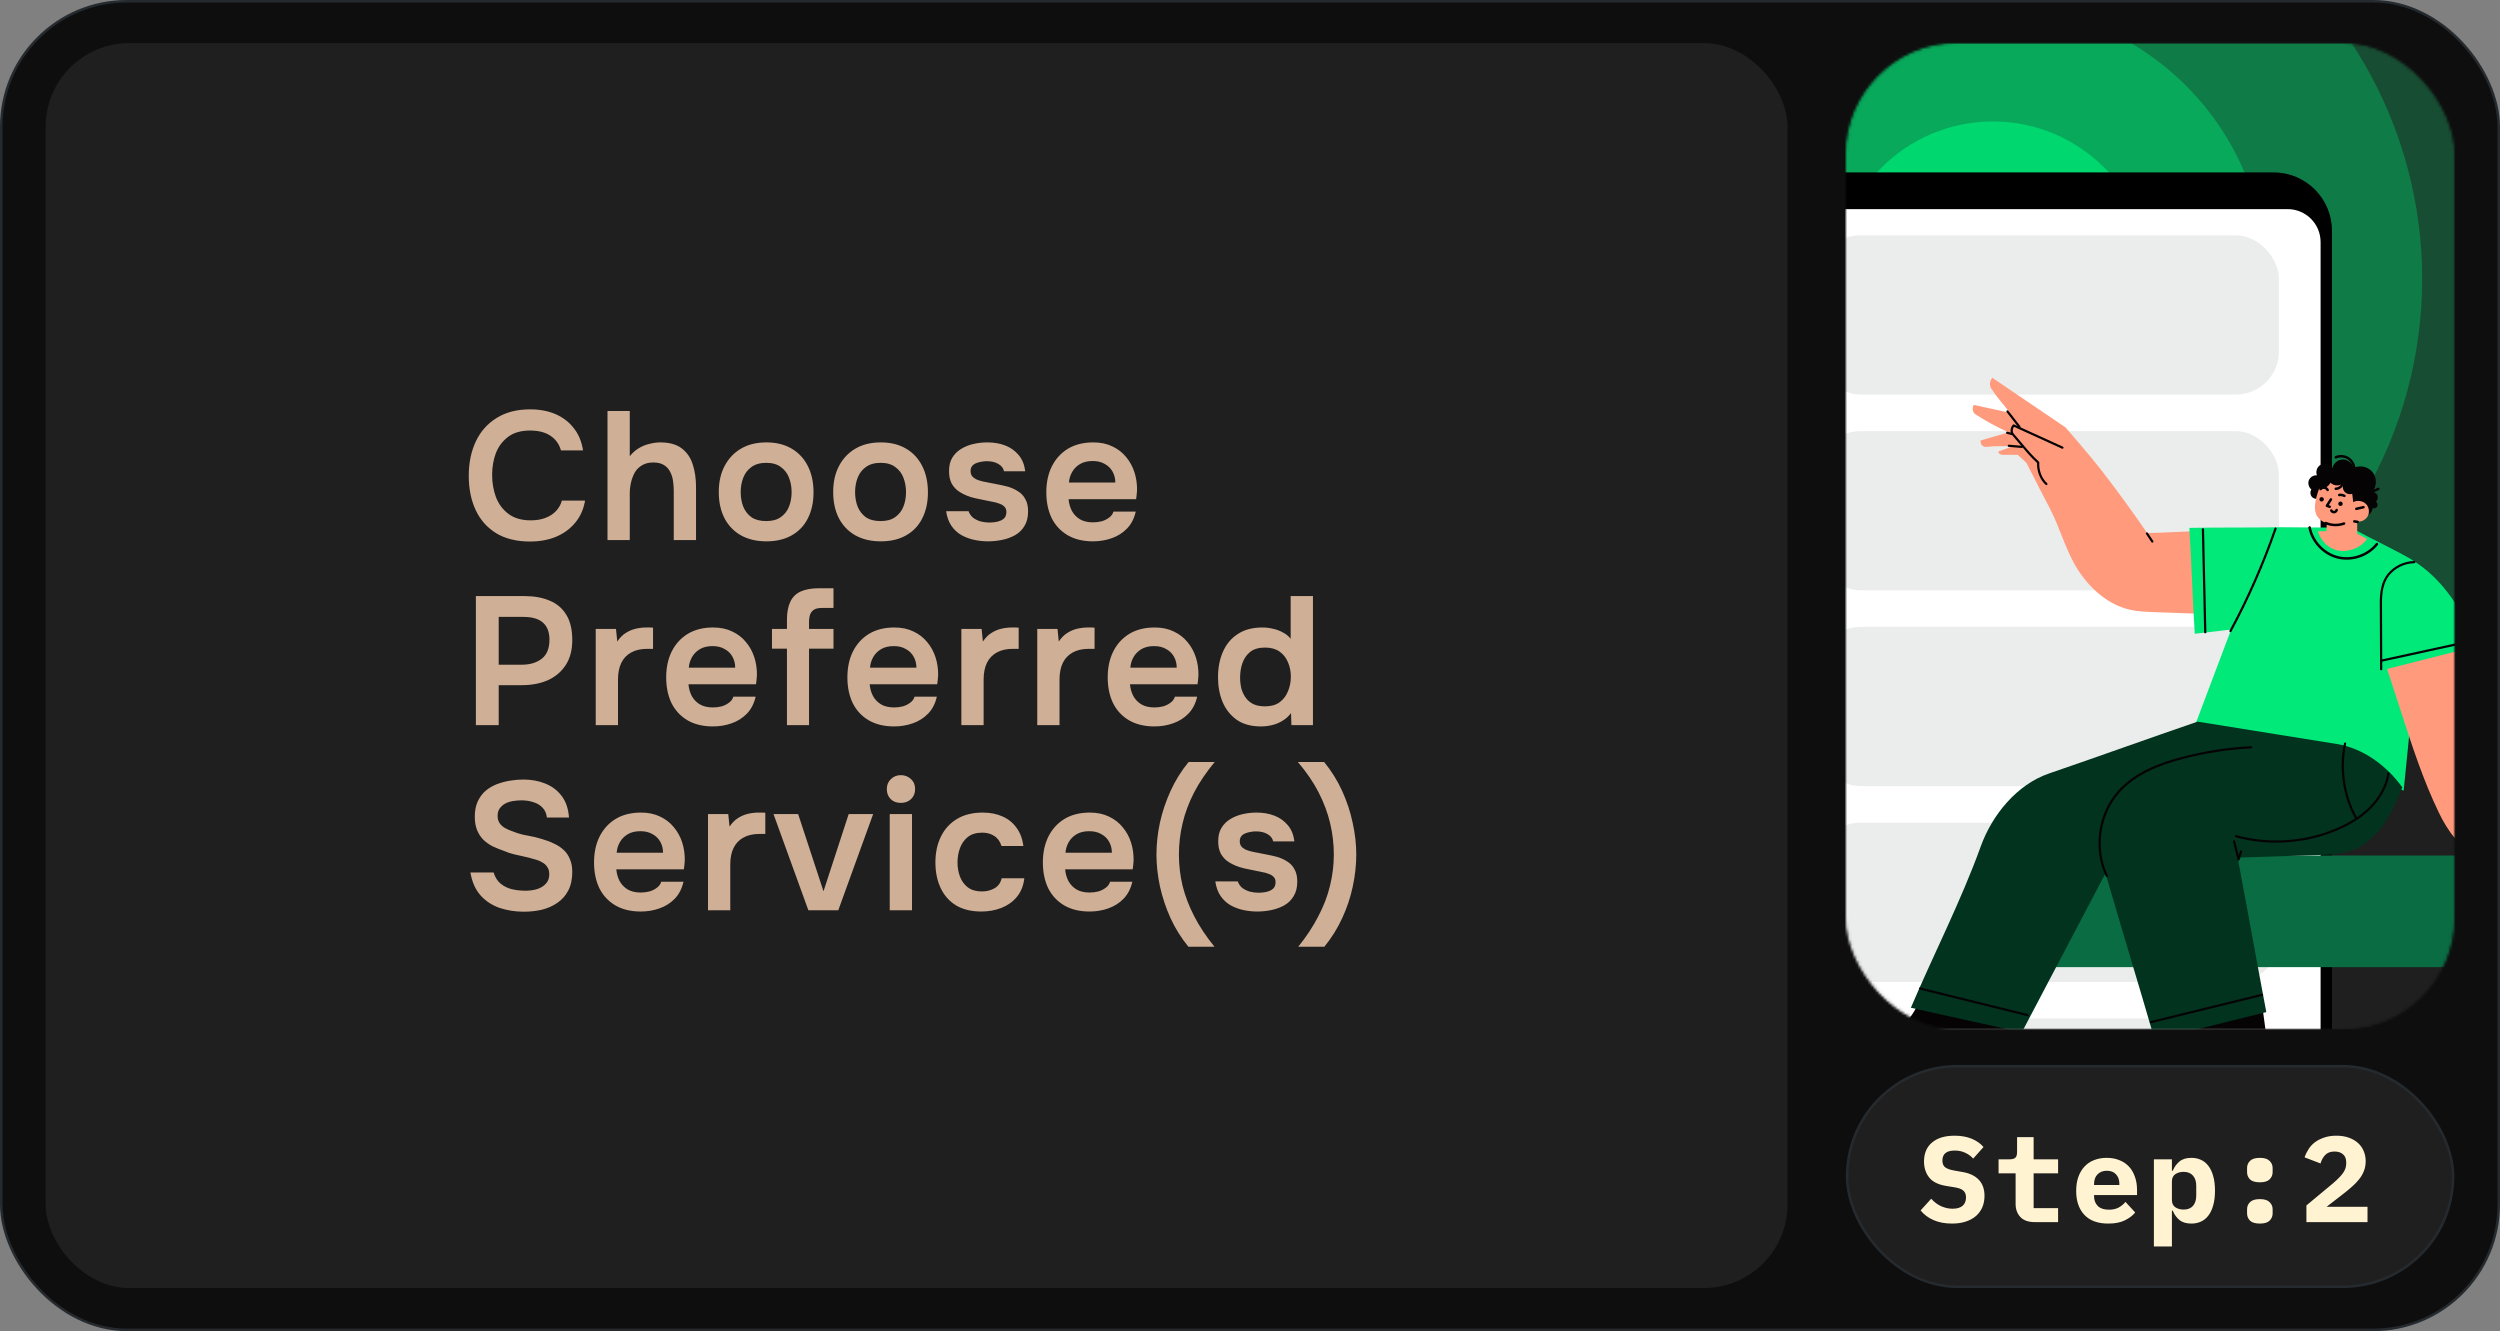 <svg width="986" height="525" viewBox="0 0 986 525" fill="none" xmlns="http://www.w3.org/2000/svg">
<rect x="0" y="0" width="986" height="525" fill="#808080" stroke="none"/>
<rect x="0.5" y="0.5" width="985" height="524" rx="49.5" fill="#0E0E0E" stroke="#252A2F"/>
<rect x="728.5" y="420.5" width="239" height="87" rx="43.5" fill="#1F1F1F" stroke="#252A2F"/>
<path d="M769.872 482.576C767.056 482.576 764.608 482.112 762.528 481.184C760.448 480.256 758.768 478.992 757.488 477.392L761.664 472.784C762.88 474.128 764.208 475.12 765.648 475.76C767.12 476.4 768.608 476.72 770.112 476.72C771.84 476.72 773.152 476.336 774.048 475.568C774.944 474.8 775.392 473.696 775.392 472.256C775.392 471.072 775.04 470.176 774.336 469.568C773.664 468.96 772.512 468.528 770.88 468.272L767.376 467.696C764.368 467.184 762.192 466.08 760.848 464.384C759.504 462.656 758.832 460.56 758.832 458.096C758.832 454.864 759.888 452.368 762 450.608C764.112 448.816 767.072 447.92 770.88 447.92C773.472 447.92 775.728 448.32 777.648 449.12C779.568 449.92 781.12 451.008 782.304 452.384L778.224 456.944C777.328 455.952 776.272 455.184 775.056 454.64C773.84 454.064 772.464 453.776 770.928 453.776C767.696 453.776 766.08 455.104 766.08 457.76C766.08 458.912 766.432 459.776 767.136 460.352C767.872 460.928 769.056 461.36 770.688 461.648L774.192 462.272C776.912 462.752 779.008 463.776 780.48 465.344C781.952 466.912 782.688 469.024 782.688 471.68C782.688 473.248 782.416 474.704 781.872 476.048C781.328 477.36 780.512 478.512 779.424 479.504C778.336 480.464 776.992 481.216 775.392 481.76C773.824 482.304 771.984 482.576 769.872 482.576ZM802.541 482C799.981 482 798.077 481.328 796.829 479.984C795.581 478.64 794.957 476.928 794.957 474.848V462.752H788.237V457.232H792.605C793.661 457.232 794.413 457.024 794.861 456.608C795.309 456.192 795.533 455.424 795.533 454.304V448.496H802.061V457.232H811.709V462.752H802.061V476.48H811.709V482H802.541ZM831.515 482.576C827.355 482.576 824.203 481.424 822.059 479.12C819.915 476.816 818.843 473.68 818.843 469.712C818.843 467.696 819.115 465.888 819.659 464.288C820.235 462.656 821.035 461.28 822.059 460.16C823.115 459.008 824.379 458.144 825.851 457.568C827.355 456.96 829.035 456.656 830.891 456.656C832.747 456.656 834.411 456.96 835.883 457.568C837.355 458.144 838.603 458.976 839.627 460.064C840.651 461.152 841.435 462.48 841.979 464.048C842.555 465.584 842.843 467.312 842.843 469.232V471.344H825.899V471.776C825.899 473.376 826.395 474.672 827.387 475.664C828.379 476.624 829.835 477.104 831.755 477.104C833.227 477.104 834.491 476.832 835.547 476.288C836.603 475.712 837.515 474.96 838.283 474.032L842.123 478.208C841.163 479.392 839.819 480.416 838.091 481.28C836.363 482.144 834.171 482.576 831.515 482.576ZM830.939 461.744C829.403 461.744 828.171 462.224 827.243 463.184C826.347 464.112 825.899 465.376 825.899 466.976V467.36H835.883V466.976C835.883 465.344 835.435 464.064 834.539 463.136C833.675 462.208 832.475 461.744 830.939 461.744ZM849.496 457.232H856.6V461.744H856.936C857.544 460.272 858.424 459.056 859.576 458.096C860.728 457.136 862.296 456.656 864.28 456.656C865.656 456.656 866.904 456.912 868.024 457.424C869.176 457.936 870.152 458.72 870.952 459.776C871.784 460.832 872.424 462.176 872.872 463.808C873.352 465.44 873.592 467.376 873.592 469.616C873.592 471.856 873.352 473.792 872.872 475.424C872.424 477.056 871.784 478.4 870.952 479.456C870.152 480.512 869.176 481.296 868.024 481.808C866.904 482.32 865.656 482.576 864.28 482.576C862.296 482.576 860.728 482.112 859.576 481.184C858.424 480.224 857.544 478.992 856.936 477.488H856.6V491.6H849.496V457.232ZM861.208 477.056C862.808 477.056 864.04 476.576 864.904 475.616C865.768 474.624 866.2 473.264 866.2 471.536V467.696C866.2 465.968 865.768 464.624 864.904 463.664C864.04 462.672 862.808 462.176 861.208 462.176C859.96 462.176 858.872 462.48 857.944 463.088C857.048 463.696 856.6 464.656 856.6 465.968V473.264C856.6 474.576 857.048 475.536 857.944 476.144C858.872 476.752 859.96 477.056 861.208 477.056ZM891.285 482.576C889.493 482.576 888.197 482.192 887.397 481.424C886.629 480.624 886.245 479.68 886.245 478.592V476.912C886.245 475.824 886.629 474.896 887.397 474.128C888.197 473.328 889.493 472.928 891.285 472.928C893.077 472.928 894.357 473.328 895.125 474.128C895.925 474.896 896.325 475.824 896.325 476.912V478.592C896.325 479.68 895.925 480.624 895.125 481.424C894.357 482.192 893.077 482.576 891.285 482.576ZM891.285 466.304C889.493 466.304 888.197 465.92 887.397 465.152C886.629 464.352 886.245 463.408 886.245 462.32V460.64C886.245 459.552 886.629 458.624 887.397 457.856C888.197 457.056 889.493 456.656 891.285 456.656C893.077 456.656 894.357 457.056 895.125 457.856C895.925 458.624 896.325 459.552 896.325 460.64V462.32C896.325 463.408 895.925 464.352 895.125 465.152C894.357 465.92 893.077 466.304 891.285 466.304ZM933.746 482H909.65V475.424L920.21 466.64C922.034 465.072 923.346 463.712 924.146 462.56C924.946 461.408 925.346 460.192 925.346 458.912V458.432C925.346 457.024 924.93 455.968 924.098 455.264C923.266 454.528 922.146 454.16 920.738 454.16C919.138 454.16 917.906 454.624 917.042 455.552C916.178 456.48 915.57 457.584 915.218 458.864L908.93 456.464C909.314 455.312 909.842 454.224 910.514 453.2C911.186 452.144 912.034 451.232 913.058 450.464C914.114 449.696 915.33 449.088 916.706 448.64C918.082 448.16 919.666 447.92 921.458 447.92C923.282 447.92 924.914 448.176 926.354 448.688C927.794 449.2 929.01 449.904 930.002 450.8C930.994 451.696 931.746 452.768 932.258 454.016C932.77 455.232 933.026 456.56 933.026 458C933.026 459.408 932.786 460.704 932.306 461.888C931.858 463.04 931.218 464.128 930.386 465.152C929.586 466.176 928.626 467.168 927.506 468.128C926.418 469.088 925.25 470.048 924.002 471.008L917.618 475.952H933.746V482Z" fill="#FFF3D2"/>
<rect x="18" y="17" width="687" height="491" rx="33" fill="#1F1F1F"/>
<path d="M209.072 213.576C203.792 213.576 199.352 212.496 195.752 210.336C192.152 208.128 189.44 205.08 187.616 201.192C185.792 197.304 184.88 192.792 184.88 187.656C184.88 182.52 185.816 177.984 187.688 174.048C189.56 170.112 192.296 167.04 195.896 164.832C199.496 162.576 203.888 161.448 209.072 161.448C212.912 161.448 216.296 162.096 219.224 163.392C222.152 164.688 224.528 166.536 226.352 168.936C228.224 171.288 229.424 174.192 229.952 177.648H221.24C220.568 175.2 219.2 173.28 217.136 171.888C215.072 170.496 212.384 169.8 209.072 169.8C205.472 169.8 202.568 170.64 200.36 172.32C198.152 174 196.544 176.16 195.536 178.8C194.576 181.44 194.096 184.272 194.096 187.296C194.096 190.416 194.6 193.344 195.608 196.08C196.664 198.816 198.32 201.024 200.576 202.704C202.832 204.384 205.736 205.224 209.288 205.224C211.496 205.224 213.416 204.912 215.048 204.288C216.728 203.664 218.12 202.776 219.224 201.624C220.376 200.424 221.168 199.032 221.6 197.448H230.744C230.168 200.856 228.872 203.76 226.856 206.16C224.888 208.56 222.368 210.408 219.296 211.704C216.272 212.952 212.864 213.576 209.072 213.576ZM239.596 213V162.096H248.38V179.952C249.388 178.656 250.564 177.6 251.908 176.784C253.252 175.968 254.668 175.392 256.156 175.056C257.644 174.672 259.06 174.48 260.404 174.48C264.004 174.48 266.836 175.272 268.9 176.856C270.964 178.44 272.404 180.552 273.22 183.192C274.084 185.832 274.516 188.808 274.516 192.12V213H265.732V193.632C265.732 192.336 265.636 191.016 265.444 189.672C265.252 188.328 264.868 187.128 264.292 186.072C263.764 184.968 262.948 184.08 261.844 183.408C260.788 182.736 259.372 182.4 257.596 182.4C255.916 182.4 254.476 182.76 253.276 183.48C252.076 184.152 251.116 185.088 250.396 186.288C249.724 187.488 249.22 188.808 248.884 190.248C248.548 191.688 248.38 193.128 248.38 194.568V213H239.596ZM302.279 213.504C298.391 213.504 295.031 212.712 292.199 211.128C289.415 209.544 287.255 207.288 285.719 204.36C284.231 201.432 283.487 198 283.487 194.064C283.487 190.08 284.255 186.648 285.791 183.768C287.327 180.84 289.487 178.56 292.271 176.928C295.055 175.296 298.391 174.48 302.279 174.48C306.119 174.48 309.431 175.296 312.215 176.928C314.999 178.56 317.135 180.864 318.623 183.84C320.111 186.768 320.855 190.224 320.855 194.208C320.855 198.096 320.111 201.504 318.623 204.432C317.183 207.312 315.071 209.544 312.287 211.128C309.503 212.712 306.167 213.504 302.279 213.504ZM302.207 205.512C304.607 205.512 306.527 204.984 307.967 203.928C309.455 202.872 310.535 201.48 311.207 199.752C311.879 198.024 312.215 196.152 312.215 194.136C312.215 192.12 311.879 190.224 311.207 188.448C310.535 186.672 309.455 185.256 307.967 184.2C306.527 183.096 304.607 182.544 302.207 182.544C299.807 182.544 297.863 183.096 296.375 184.2C294.887 185.256 293.807 186.672 293.135 188.448C292.463 190.176 292.127 192.072 292.127 194.136C292.127 196.152 292.463 198.048 293.135 199.824C293.855 201.552 294.935 202.944 296.375 204C297.863 205.008 299.807 205.512 302.207 205.512ZM347.4 213.504C343.512 213.504 340.152 212.712 337.32 211.128C334.536 209.544 332.376 207.288 330.84 204.36C329.352 201.432 328.608 198 328.608 194.064C328.608 190.08 329.376 186.648 330.912 183.768C332.448 180.84 334.608 178.56 337.392 176.928C340.176 175.296 343.512 174.48 347.4 174.48C351.24 174.48 354.552 175.296 357.336 176.928C360.12 178.56 362.256 180.864 363.744 183.84C365.232 186.768 365.976 190.224 365.976 194.208C365.976 198.096 365.232 201.504 363.744 204.432C362.304 207.312 360.192 209.544 357.408 211.128C354.624 212.712 351.288 213.504 347.4 213.504ZM347.328 205.512C349.728 205.512 351.648 204.984 353.088 203.928C354.576 202.872 355.656 201.48 356.328 199.752C357 198.024 357.336 196.152 357.336 194.136C357.336 192.12 357 190.224 356.328 188.448C355.656 186.672 354.576 185.256 353.088 184.2C351.648 183.096 349.728 182.544 347.328 182.544C344.928 182.544 342.984 183.096 341.496 184.2C340.008 185.256 338.928 186.672 338.256 188.448C337.584 190.176 337.248 192.072 337.248 194.136C337.248 196.152 337.584 198.048 338.256 199.824C338.976 201.552 340.056 202.944 341.496 204C342.984 205.008 344.928 205.512 347.328 205.512ZM389.713 213.504C387.889 213.504 386.065 213.312 384.241 212.928C382.465 212.544 380.785 211.92 379.201 211.056C377.617 210.144 376.297 208.92 375.241 207.384C374.185 205.848 373.489 203.928 373.153 201.624H382.009C382.393 202.68 382.993 203.544 383.809 204.216C384.673 204.84 385.657 205.32 386.761 205.656C387.913 205.944 389.041 206.088 390.145 206.088C390.817 206.088 391.537 206.04 392.305 205.944C393.121 205.848 393.865 205.656 394.537 205.368C395.257 205.08 395.833 204.672 396.265 204.144C396.697 203.568 396.913 202.824 396.913 201.912C396.913 201.048 396.673 200.376 396.193 199.896C395.713 199.368 395.065 198.96 394.249 198.672C393.433 198.336 392.449 198.072 391.297 197.88C389.233 197.448 387.025 196.992 384.673 196.512C382.321 195.984 380.281 195.168 378.553 194.064C377.833 193.632 377.209 193.128 376.681 192.552C376.153 191.976 375.697 191.352 375.313 190.68C374.977 189.96 374.713 189.192 374.521 188.376C374.377 187.56 374.305 186.672 374.305 185.712C374.305 183.696 374.713 181.992 375.529 180.6C376.393 179.16 377.521 178.008 378.913 177.144C380.353 176.232 381.985 175.56 383.809 175.128C385.633 174.696 387.505 174.48 389.425 174.48C392.017 174.48 394.369 174.888 396.481 175.704C398.593 176.52 400.345 177.768 401.737 179.448C403.177 181.128 404.041 183.264 404.329 185.856H395.977C395.737 184.656 394.993 183.696 393.745 182.976C392.545 182.256 391.009 181.896 389.137 181.896C388.465 181.896 387.769 181.968 387.049 182.112C386.329 182.208 385.633 182.4 384.961 182.688C384.337 182.928 383.809 183.312 383.377 183.84C382.993 184.368 382.801 185.016 382.801 185.784C382.801 186.504 382.969 187.128 383.305 187.656C383.689 188.184 384.241 188.64 384.961 189.024C385.729 189.36 386.617 189.648 387.625 189.888C389.257 190.224 390.961 190.56 392.737 190.896C394.513 191.232 396.049 191.568 397.345 191.904C398.881 192.336 400.273 192.96 401.521 193.776C402.769 194.544 403.729 195.576 404.401 196.872C405.121 198.12 405.481 199.728 405.481 201.696C405.481 204 405.001 205.92 404.041 207.456C403.129 208.992 401.905 210.192 400.369 211.056C398.833 211.92 397.129 212.544 395.257 212.928C393.385 213.312 391.537 213.504 389.713 213.504ZM431.095 213.504C427.159 213.504 423.799 212.688 421.015 211.056C418.279 209.424 416.191 207.168 414.751 204.288C413.359 201.36 412.663 197.976 412.663 194.136C412.663 190.296 413.383 186.912 414.823 183.984C416.311 181.008 418.423 178.68 421.159 177C423.943 175.32 427.279 174.48 431.167 174.48C434.047 174.48 436.567 175.008 438.727 176.064C440.887 177.072 442.687 178.464 444.127 180.24C445.615 182.016 446.719 184.032 447.439 186.288C448.159 188.544 448.495 190.92 448.447 193.416C448.399 193.992 448.351 194.568 448.303 195.144C448.255 195.672 448.183 196.248 448.087 196.872H421.447C421.591 198.552 422.023 200.088 422.743 201.48C423.511 202.872 424.567 203.976 425.911 204.792C427.303 205.608 429.031 206.016 431.095 206.016C432.295 206.016 433.447 205.872 434.551 205.584C435.655 205.248 436.615 204.768 437.431 204.144C438.295 203.52 438.871 202.728 439.159 201.768H447.943C447.319 204.504 446.167 206.736 444.487 208.464C442.807 210.192 440.791 211.464 438.439 212.28C436.135 213.096 433.687 213.504 431.095 213.504ZM421.591 190.32H439.879C439.879 188.736 439.519 187.296 438.799 186C438.079 184.704 437.047 183.696 435.703 182.976C434.407 182.208 432.823 181.824 430.951 181.824C428.935 181.824 427.255 182.232 425.911 183.048C424.567 183.864 423.535 184.92 422.815 186.216C422.095 187.512 421.687 188.88 421.591 190.32ZM187.688 286V235.096H206.84C210.68 235.096 213.992 235.696 216.776 236.896C219.608 238.048 221.792 239.896 223.328 242.44C224.912 244.984 225.704 248.32 225.704 252.448C225.704 256.384 224.84 259.672 223.112 262.312C221.384 264.952 219.032 266.944 216.056 268.288C213.08 269.584 209.672 270.232 205.832 270.232H196.688V286H187.688ZM196.688 262.168H205.688C209 262.168 211.664 261.376 213.68 259.792C215.696 258.208 216.704 255.712 216.704 252.304C216.704 249.328 215.864 247.096 214.184 245.608C212.504 244.072 209.912 243.304 206.408 243.304H196.688V262.168ZM234.955 286V248.056H242.947L243.451 253.024C244.411 251.584 245.491 250.48 246.691 249.712C247.939 248.896 249.259 248.32 250.651 247.984C252.091 247.648 253.531 247.48 254.971 247.48C255.499 247.48 255.979 247.48 256.411 247.48C256.891 247.48 257.275 247.504 257.563 247.552V255.904H255.259C252.763 255.904 250.651 256.384 248.923 257.344C247.195 258.304 245.899 259.672 245.035 261.448C244.171 263.224 243.739 265.408 243.739 268V286H234.955ZM281.177 286.504C277.241 286.504 273.881 285.688 271.097 284.056C268.361 282.424 266.273 280.168 264.833 277.288C263.441 274.36 262.745 270.976 262.745 267.136C262.745 263.296 263.465 259.912 264.905 256.984C266.393 254.008 268.505 251.68 271.241 250C274.025 248.32 277.361 247.48 281.249 247.48C284.129 247.48 286.649 248.008 288.809 249.064C290.969 250.072 292.769 251.464 294.209 253.24C295.697 255.016 296.801 257.032 297.521 259.288C298.241 261.544 298.577 263.92 298.529 266.416C298.481 266.992 298.433 267.568 298.385 268.144C298.337 268.672 298.265 269.248 298.169 269.872H271.529C271.673 271.552 272.105 273.088 272.825 274.48C273.593 275.872 274.649 276.976 275.993 277.792C277.385 278.608 279.113 279.016 281.177 279.016C282.377 279.016 283.529 278.872 284.633 278.584C285.737 278.248 286.697 277.768 287.513 277.144C288.377 276.52 288.953 275.728 289.241 274.768H298.025C297.401 277.504 296.249 279.736 294.569 281.464C292.889 283.192 290.873 284.464 288.521 285.28C286.217 286.096 283.769 286.504 281.177 286.504ZM271.673 263.32H289.961C289.961 261.736 289.601 260.296 288.881 259C288.161 257.704 287.129 256.696 285.785 255.976C284.489 255.208 282.905 254.824 281.033 254.824C279.017 254.824 277.337 255.232 275.993 256.048C274.649 256.864 273.617 257.92 272.897 259.216C272.177 260.512 271.769 261.88 271.673 263.32ZM310.37 286V255.832H304.466V248.056H310.37V244.456C310.37 241.576 310.802 239.224 311.666 237.4C312.53 235.528 313.898 234.16 315.77 233.296C317.69 232.432 320.138 232 323.114 232H328.73V239.776H324.122C322.826 239.776 321.818 239.992 321.098 240.424C320.378 240.856 319.85 241.504 319.514 242.368C319.226 243.184 319.082 244.192 319.082 245.392V248.056H328.73V255.832H319.082V286H310.37ZM352.646 286.504C348.71 286.504 345.35 285.688 342.566 284.056C339.83 282.424 337.742 280.168 336.302 277.288C334.91 274.36 334.214 270.976 334.214 267.136C334.214 263.296 334.934 259.912 336.374 256.984C337.862 254.008 339.974 251.68 342.71 250C345.494 248.32 348.83 247.48 352.718 247.48C355.598 247.48 358.118 248.008 360.278 249.064C362.438 250.072 364.238 251.464 365.678 253.24C367.166 255.016 368.27 257.032 368.99 259.288C369.71 261.544 370.046 263.92 369.998 266.416C369.95 266.992 369.902 267.568 369.854 268.144C369.806 268.672 369.734 269.248 369.638 269.872H342.998C343.142 271.552 343.574 273.088 344.294 274.48C345.062 275.872 346.118 276.976 347.462 277.792C348.854 278.608 350.582 279.016 352.646 279.016C353.846 279.016 354.998 278.872 356.102 278.584C357.206 278.248 358.166 277.768 358.982 277.144C359.846 276.52 360.422 275.728 360.71 274.768H369.494C368.87 277.504 367.718 279.736 366.038 281.464C364.358 283.192 362.342 284.464 359.99 285.28C357.686 286.096 355.238 286.504 352.646 286.504ZM343.142 263.32H361.43C361.43 261.736 361.07 260.296 360.35 259C359.63 257.704 358.598 256.696 357.254 255.976C355.958 255.208 354.374 254.824 352.502 254.824C350.486 254.824 348.806 255.232 347.462 256.048C346.118 256.864 345.086 257.92 344.366 259.216C343.646 260.512 343.238 261.88 343.142 263.32ZM379.157 286V248.056H387.149L387.653 253.024C388.613 251.584 389.693 250.48 390.893 249.712C392.141 248.896 393.461 248.32 394.853 247.984C396.293 247.648 397.733 247.48 399.173 247.48C399.701 247.48 400.181 247.48 400.613 247.48C401.093 247.48 401.477 247.504 401.765 247.552V255.904H399.461C396.965 255.904 394.853 256.384 393.125 257.344C391.397 258.304 390.101 259.672 389.237 261.448C388.373 263.224 387.941 265.408 387.941 268V286H379.157ZM409.091 286V248.056H417.083L417.587 253.024C418.547 251.584 419.627 250.48 420.827 249.712C422.075 248.896 423.395 248.32 424.787 247.984C426.227 247.648 427.667 247.48 429.107 247.48C429.635 247.48 430.115 247.48 430.547 247.48C431.027 247.48 431.411 247.504 431.699 247.552V255.904H429.395C426.899 255.904 424.787 256.384 423.059 257.344C421.331 258.304 420.035 259.672 419.171 261.448C418.307 263.224 417.875 265.408 417.875 268V286H409.091ZM455.313 286.504C451.377 286.504 448.017 285.688 445.233 284.056C442.497 282.424 440.409 280.168 438.969 277.288C437.577 274.36 436.881 270.976 436.881 267.136C436.881 263.296 437.601 259.912 439.041 256.984C440.529 254.008 442.641 251.68 445.377 250C448.161 248.32 451.497 247.48 455.385 247.48C458.265 247.48 460.785 248.008 462.945 249.064C465.105 250.072 466.905 251.464 468.345 253.24C469.833 255.016 470.937 257.032 471.657 259.288C472.377 261.544 472.713 263.92 472.665 266.416C472.617 266.992 472.569 267.568 472.521 268.144C472.473 268.672 472.401 269.248 472.305 269.872H445.665C445.809 271.552 446.241 273.088 446.961 274.48C447.729 275.872 448.785 276.976 450.129 277.792C451.521 278.608 453.249 279.016 455.313 279.016C456.513 279.016 457.665 278.872 458.769 278.584C459.873 278.248 460.833 277.768 461.649 277.144C462.513 276.52 463.089 275.728 463.377 274.768H472.161C471.537 277.504 470.385 279.736 468.705 281.464C467.025 283.192 465.009 284.464 462.657 285.28C460.353 286.096 457.905 286.504 455.313 286.504ZM445.809 263.32H464.097C464.097 261.736 463.737 260.296 463.017 259C462.297 257.704 461.265 256.696 459.921 255.976C458.625 255.208 457.041 254.824 455.169 254.824C453.153 254.824 451.473 255.232 450.129 256.048C448.785 256.864 447.753 257.92 447.033 259.216C446.313 260.512 445.905 261.88 445.809 263.32ZM497.305 286.504C493.465 286.504 490.297 285.64 487.801 283.912C485.305 282.136 483.433 279.784 482.185 276.856C480.985 273.928 480.385 270.664 480.385 267.064C480.385 263.32 481.033 259.984 482.329 257.056C483.625 254.08 485.569 251.752 488.161 250.072C490.753 248.344 493.993 247.48 497.881 247.48C499.321 247.48 500.713 247.648 502.057 247.984C503.449 248.272 504.745 248.752 505.945 249.424C507.193 250.048 508.225 250.888 509.041 251.944V235.096H517.825V286H509.329L509.185 281.248C508.273 282.448 507.193 283.432 505.945 284.2C504.745 284.968 503.401 285.544 501.913 285.928C500.425 286.312 498.889 286.504 497.305 286.504ZM498.961 278.584C501.265 278.584 503.161 278.056 504.649 277C506.137 275.896 507.241 274.456 507.961 272.68C508.729 270.856 509.113 268.936 509.113 266.92C509.113 264.808 508.729 262.888 507.961 261.16C507.241 259.432 506.137 258.04 504.649 256.984C503.161 255.928 501.265 255.4 498.961 255.4C496.513 255.4 494.569 255.952 493.129 257.056C491.737 258.16 490.705 259.624 490.033 261.448C489.409 263.224 489.097 265.144 489.097 267.208C489.097 268.744 489.265 270.208 489.601 271.6C489.985 272.944 490.561 274.144 491.329 275.2C492.097 276.256 493.105 277.096 494.353 277.72C495.601 278.296 497.137 278.584 498.961 278.584ZM206.624 359.576C203.216 359.576 200 359.072 196.976 358.064C194 357.008 191.504 355.352 189.488 353.096C187.472 350.792 186.152 347.792 185.528 344.096H194.672C195.248 345.968 196.16 347.432 197.408 348.488C198.704 349.544 200.216 350.288 201.944 350.72C203.672 351.104 205.424 351.296 207.2 351.296C208.784 351.296 210.272 351.104 211.664 350.72C213.104 350.288 214.28 349.592 215.192 348.632C216.152 347.672 216.632 346.4 216.632 344.816C216.632 343.616 216.368 342.656 215.84 341.936C215.36 341.168 214.664 340.544 213.752 340.064C212.888 339.536 211.832 339.128 210.584 338.84C209.384 338.456 208.088 338.12 206.696 337.832C205.304 337.544 203.936 337.232 202.592 336.896C201.248 336.56 199.976 336.128 198.776 335.6C197.24 335.072 195.752 334.472 194.312 333.8C192.92 333.08 191.696 332.216 190.64 331.208C189.632 330.2 188.816 328.952 188.192 327.464C187.568 325.976 187.256 324.2 187.256 322.136C187.256 319.784 187.64 317.768 188.408 316.088C189.224 314.36 190.28 312.944 191.576 311.84C192.92 310.736 194.408 309.872 196.04 309.248C197.72 308.624 199.448 308.168 201.224 307.88C203.048 307.592 204.776 307.448 206.408 307.448C209.576 307.448 212.456 307.976 215.048 309.032C217.688 310.088 219.848 311.72 221.528 313.928C223.208 316.136 224.168 318.968 224.408 322.424H215.696C215.504 320.792 214.928 319.496 213.968 318.536C213.008 317.528 211.808 316.808 210.368 316.376C208.928 315.896 207.368 315.656 205.688 315.656C204.536 315.656 203.384 315.752 202.232 315.944C201.128 316.136 200.12 316.472 199.208 316.952C198.344 317.432 197.624 318.08 197.048 318.896C196.52 319.664 196.256 320.648 196.256 321.848C196.256 322.904 196.52 323.84 197.048 324.656C197.576 325.424 198.296 326.072 199.208 326.6C200.168 327.128 201.296 327.608 202.592 328.04C204.272 328.712 206.096 329.216 208.064 329.552C210.08 329.888 211.976 330.344 213.752 330.92C215.48 331.4 217.064 332 218.504 332.72C219.992 333.392 221.264 334.232 222.32 335.24C223.376 336.2 224.192 337.4 224.768 338.84C225.392 340.232 225.704 341.912 225.704 343.88C225.704 346.76 225.176 349.208 224.12 351.224C223.112 353.192 221.696 354.8 219.872 356.048C218.096 357.296 216.056 358.208 213.752 358.784C211.496 359.312 209.12 359.576 206.624 359.576ZM252.72 359.504C248.784 359.504 245.424 358.688 242.64 357.056C239.904 355.424 237.816 353.168 236.376 350.288C234.984 347.36 234.288 343.976 234.288 340.136C234.288 336.296 235.008 332.912 236.448 329.984C237.936 327.008 240.048 324.68 242.784 323C245.568 321.32 248.904 320.48 252.792 320.48C255.672 320.48 258.192 321.008 260.352 322.064C262.512 323.072 264.312 324.464 265.752 326.24C267.24 328.016 268.344 330.032 269.064 332.288C269.784 334.544 270.12 336.92 270.072 339.416C270.024 339.992 269.976 340.568 269.928 341.144C269.88 341.672 269.808 342.248 269.712 342.872H243.072C243.216 344.552 243.648 346.088 244.368 347.48C245.136 348.872 246.192 349.976 247.536 350.792C248.928 351.608 250.656 352.016 252.72 352.016C253.92 352.016 255.072 351.872 256.176 351.584C257.28 351.248 258.24 350.768 259.056 350.144C259.92 349.52 260.496 348.728 260.784 347.768H269.568C268.944 350.504 267.792 352.736 266.112 354.464C264.432 356.192 262.416 357.464 260.064 358.28C257.76 359.096 255.312 359.504 252.72 359.504ZM243.216 336.32H261.504C261.504 334.736 261.144 333.296 260.424 332C259.704 330.704 258.672 329.696 257.328 328.976C256.032 328.208 254.448 327.824 252.576 327.824C250.56 327.824 248.88 328.232 247.536 329.048C246.192 329.864 245.16 330.92 244.44 332.216C243.72 333.512 243.312 334.88 243.216 336.32ZM279.232 359V321.056H287.224L287.728 326.024C288.688 324.584 289.768 323.48 290.968 322.712C292.216 321.896 293.536 321.32 294.928 320.984C296.368 320.648 297.808 320.48 299.248 320.48C299.776 320.48 300.256 320.48 300.688 320.48C301.168 320.48 301.552 320.504 301.84 320.552V328.904H299.536C297.04 328.904 294.928 329.384 293.2 330.344C291.472 331.304 290.176 332.672 289.312 334.448C288.448 336.224 288.016 338.408 288.016 341V359H279.232ZM318.814 359L305.062 321.056H314.782L324.79 351.512L334.726 321.056H344.374L330.622 359H318.814ZM350.911 359V321.056H359.695V359H350.911ZM355.303 316.664C353.623 316.664 352.279 316.16 351.271 315.152C350.263 314.144 349.759 312.824 349.759 311.192C349.759 309.608 350.287 308.312 351.343 307.304C352.399 306.248 353.719 305.72 355.303 305.72C356.839 305.72 358.159 306.224 359.263 307.232C360.367 308.24 360.919 309.56 360.919 311.192C360.919 312.824 360.391 314.144 359.335 315.152C358.279 316.16 356.935 316.664 355.303 316.664ZM387.072 359.504C383.136 359.504 379.824 358.712 377.136 357.128C374.448 355.496 372.408 353.216 371.016 350.288C369.624 347.36 368.928 343.976 368.928 340.136C368.928 336.296 369.648 332.912 371.088 329.984C372.528 327.008 374.64 324.68 377.424 323C380.208 321.32 383.592 320.48 387.576 320.48C390.504 320.48 393.096 320.984 395.352 321.992C397.656 323 399.504 324.488 400.896 326.456C402.336 328.376 403.248 330.776 403.632 333.656H394.992C394.416 331.832 393.456 330.512 392.112 329.696C390.816 328.832 389.256 328.4 387.432 328.4C384.984 328.4 383.04 329 381.6 330.2C380.208 331.352 379.2 332.816 378.576 334.592C377.952 336.368 377.64 338.216 377.64 340.136C377.64 342.152 377.976 344.048 378.648 345.824C379.32 347.552 380.352 348.944 381.744 350C383.184 351.056 385.032 351.584 387.288 351.584C389.112 351.584 390.744 351.176 392.184 350.36C393.672 349.544 394.632 348.224 395.064 346.4H403.992C403.656 349.328 402.672 351.776 401.04 353.744C399.456 355.664 397.44 357.104 394.992 358.064C392.544 359.024 389.904 359.504 387.072 359.504ZM429.739 359.504C425.803 359.504 422.443 358.688 419.659 357.056C416.923 355.424 414.835 353.168 413.395 350.288C412.003 347.36 411.307 343.976 411.307 340.136C411.307 336.296 412.027 332.912 413.467 329.984C414.955 327.008 417.067 324.68 419.803 323C422.587 321.32 425.923 320.48 429.811 320.48C432.691 320.48 435.211 321.008 437.371 322.064C439.531 323.072 441.331 324.464 442.771 326.24C444.259 328.016 445.363 330.032 446.083 332.288C446.803 334.544 447.139 336.92 447.091 339.416C447.043 339.992 446.995 340.568 446.947 341.144C446.899 341.672 446.827 342.248 446.731 342.872H420.091C420.235 344.552 420.667 346.088 421.387 347.48C422.155 348.872 423.211 349.976 424.555 350.792C425.947 351.608 427.675 352.016 429.739 352.016C430.939 352.016 432.091 351.872 433.195 351.584C434.299 351.248 435.259 350.768 436.075 350.144C436.939 349.52 437.515 348.728 437.803 347.768H446.587C445.963 350.504 444.811 352.736 443.131 354.464C441.451 356.192 439.435 357.464 437.083 358.28C434.779 359.096 432.331 359.504 429.739 359.504ZM420.235 336.32H438.523C438.523 334.736 438.163 333.296 437.443 332C436.723 330.704 435.691 329.696 434.347 328.976C433.051 328.208 431.467 327.824 429.595 327.824C427.579 327.824 425.899 328.232 424.555 329.048C423.211 329.864 422.179 330.92 421.459 332.216C420.739 333.512 420.331 334.88 420.235 336.32ZM468.707 373.4C465.875 369.944 463.523 366.176 461.651 362.096C459.827 358.064 458.435 353.888 457.475 349.568C456.563 345.248 456.107 341.072 456.107 337.04C456.107 332.912 456.563 328.712 457.475 324.44C458.435 320.12 459.851 315.92 461.723 311.84C463.595 307.76 465.947 303.992 468.779 300.536H479.075C475.763 304.52 473.051 308.528 470.939 312.56C468.875 316.592 467.363 320.648 466.403 324.728C465.443 328.808 464.963 332.912 464.963 337.04C464.963 341.168 465.443 345.272 466.403 349.352C467.411 353.384 468.947 357.392 471.011 361.376C473.075 365.408 475.739 369.416 479.003 373.4H468.707ZM495.877 359.504C494.053 359.504 492.229 359.312 490.405 358.928C488.629 358.544 486.949 357.92 485.365 357.056C483.781 356.144 482.461 354.92 481.405 353.384C480.349 351.848 479.653 349.928 479.317 347.624H488.173C488.557 348.68 489.157 349.544 489.973 350.216C490.837 350.84 491.821 351.32 492.925 351.656C494.077 351.944 495.205 352.088 496.309 352.088C496.981 352.088 497.701 352.04 498.469 351.944C499.285 351.848 500.029 351.656 500.701 351.368C501.421 351.08 501.997 350.672 502.429 350.144C502.861 349.568 503.077 348.824 503.077 347.912C503.077 347.048 502.837 346.376 502.357 345.896C501.877 345.368 501.229 344.96 500.413 344.672C499.597 344.336 498.613 344.072 497.461 343.88C495.397 343.448 493.189 342.992 490.837 342.512C488.485 341.984 486.445 341.168 484.717 340.064C483.997 339.632 483.373 339.128 482.845 338.552C482.317 337.976 481.861 337.352 481.477 336.68C481.141 335.96 480.877 335.192 480.685 334.376C480.541 333.56 480.469 332.672 480.469 331.712C480.469 329.696 480.877 327.992 481.693 326.6C482.557 325.16 483.685 324.008 485.077 323.144C486.517 322.232 488.149 321.56 489.973 321.128C491.797 320.696 493.669 320.48 495.589 320.48C498.181 320.48 500.533 320.888 502.645 321.704C504.757 322.52 506.509 323.768 507.901 325.448C509.341 327.128 510.205 329.264 510.493 331.856H502.141C501.901 330.656 501.157 329.696 499.909 328.976C498.709 328.256 497.173 327.896 495.301 327.896C494.629 327.896 493.933 327.968 493.213 328.112C492.493 328.208 491.797 328.4 491.125 328.688C490.501 328.928 489.973 329.312 489.541 329.84C489.157 330.368 488.965 331.016 488.965 331.784C488.965 332.504 489.133 333.128 489.469 333.656C489.853 334.184 490.405 334.64 491.125 335.024C491.893 335.36 492.781 335.648 493.789 335.888C495.421 336.224 497.125 336.56 498.901 336.896C500.677 337.232 502.213 337.568 503.509 337.904C505.045 338.336 506.437 338.96 507.685 339.776C508.933 340.544 509.893 341.576 510.565 342.872C511.285 344.12 511.645 345.728 511.645 347.696C511.645 350 511.165 351.92 510.205 353.456C509.293 354.992 508.069 356.192 506.533 357.056C504.997 357.92 503.293 358.544 501.421 358.928C499.549 359.312 497.701 359.504 495.877 359.504ZM522.316 373.4H512.02C515.236 369.416 517.876 365.408 519.94 361.376C522.052 357.392 523.588 353.384 524.548 349.352C525.556 345.272 526.06 341.168 526.06 337.04C526.06 332.912 525.58 328.808 524.62 324.728C523.66 320.648 522.148 316.592 520.084 312.56C518.02 308.528 515.284 304.52 511.876 300.536H522.244C525.076 303.992 527.428 307.76 529.3 311.84C531.172 315.92 532.564 320.12 533.476 324.44C534.436 328.712 534.916 332.912 534.916 337.04C534.916 341.072 534.46 345.248 533.548 349.568C532.636 353.888 531.244 358.064 529.372 362.096C527.5 366.176 525.148 369.944 522.316 373.4Z" fill="#CFAF95"/>
<mask id="mask0_331_796" style="mask-type:alpha" maskUnits="userSpaceOnUse" x="728" y="17" width="240" height="389">
<rect x="728.5" y="17.5" width="239" height="388" rx="43.5" fill="#1F1F1F" stroke="#252A2F"/>
</mask>
<g mask="url(#mask0_331_796)">
<rect x="672" y="17" width="307" height="389" fill="#1F1F1F"/>
<mask id="mask1_331_796" style="mask-type:alpha" maskUnits="userSpaceOnUse" x="672" y="17" width="307" height="389">
<rect x="672" y="17" width="307" height="389" fill="#1F1F1F"/>
</mask>
<g mask="url(#mask1_331_796)">
<circle cx="786" cy="110" r="233" fill="#174D33"/>
<circle cx="785.999" cy="110" r="169.31" fill="#0F7B47"/>
<circle cx="785.999" cy="110" r="107.743" fill="#08A95B"/>
<circle cx="785.999" cy="110" r="62.098" fill="#00D76F"/>
</g>
<mask id="mask2_331_796" style="mask-type:alpha" maskUnits="userSpaceOnUse" x="672" y="17" width="307" height="389">
<rect x="672" y="17" width="307" height="389" fill="#D9D9D9"/>
</mask>
<g mask="url(#mask2_331_796)">
<path d="M695 91C695 78.297 705.297 68 718 68H896.728C909.431 68 919.728 78.297 919.728 91V440.291C919.728 452.993 909.431 463.291 896.728 463.291H718C705.297 463.291 695 452.993 695 440.291V91Z" fill="black"/>
<path d="M700.17 95.477C700.17 88.297 705.99 82.477 713.17 82.477H902.243C909.423 82.477 915.243 88.297 915.243 95.477V415.868C915.243 423.048 909.423 428.868 902.243 428.868H713.17C705.99 428.868 700.17 423.048 700.17 415.868V95.477Z" fill="white"/>
<rect x="716.714" y="170.029" width="182.087" height="62.809" rx="17" fill="#002415" fill-opacity="0.08"/>
<rect x="716.714" y="92.816" width="182.087" height="62.809" rx="17" fill="#002415" fill-opacity="0.08"/>
<rect x="716.714" y="247.244" width="182.087" height="62.809" rx="17" fill="#002415" fill-opacity="0.08"/>
<rect x="716.714" y="324.459" width="182.087" height="62.809" rx="17" fill="#002415" fill-opacity="0.08"/>
<path d="M716.714 418.673C716.714 409.284 724.325 401.673 733.714 401.673H881.801C891.19 401.673 898.801 409.284 898.801 418.673V428.868H716.714V418.673Z" fill="#002415" fill-opacity="0.08"/>
</g>
<mask id="mask3_331_796" style="mask-type:alpha" maskUnits="userSpaceOnUse" x="672" y="17" width="307" height="389">
<rect x="672" y="17" width="307" height="389" fill="#1F1F1F"/>
</mask>
<g mask="url(#mask3_331_796)">
<path d="M1016.85 337.418H784.619V381.435H1016.85V337.418Z" fill="#0A6C43"/>
<path d="M867.655 209.492C860.702 209.589 853.801 210.133 846.848 210.23C840.896 201.579 834.308 192.503 828.178 184.679C823.719 178.988 814.639 168.572 814.639 168.572C805.015 162.047 795.39 155.524 785.766 149C784.75 150.217 784.509 151.923 785.366 153.257C787.587 156.713 790.229 159.617 792.796 162.825C788.073 161.792 783.178 160.728 778.454 159.696C777.735 160.892 777.92 162.624 779.09 163.385C783.231 166.077 787.704 168.507 792.205 170.537C788.573 171.648 784.811 172.586 781.179 173.697C781.088 174.354 781.225 175.145 781.691 175.617C782.157 176.088 782.849 176.327 783.506 176.245C786.93 175.813 790.493 176.065 793.941 175.956C792.09 176.664 790.095 177.343 788.244 178.05C788.014 178.492 788.458 178.899 788.892 179.142C789.327 179.385 789.851 179.389 790.349 179.387C792.161 179.38 793.975 179.372 795.788 179.365C796.915 180.404 798.098 181.511 799.224 182.55C802.999 190.057 805.443 194.664 808.602 200.796C812.596 208.549 814.937 217.758 819.729 225.046C824.521 232.332 831.558 238.545 840.062 240.477C843.179 241.184 846.395 241.304 849.589 241.419C856.037 241.654 862.487 241.888 868.935 242.122L867.655 209.492Z" fill="#FF9A7D"/>
<path fill-rule="evenodd" clip-rule="evenodd" d="M793.896 167.492C794.025 167.361 794.223 167.324 794.39 167.401C797.584 168.857 800.778 170.312 803.971 171.768L804.005 171.783C807.203 173.241 810.401 174.698 813.599 176.156C813.82 176.257 813.917 176.517 813.817 176.738C813.716 176.958 813.456 177.056 813.235 176.955C810.033 175.496 806.832 174.037 803.63 172.578L803.629 172.577C800.528 171.164 797.427 169.75 794.326 168.337C794.062 168.692 793.89 169.14 793.844 169.597C793.787 170.157 793.922 170.682 794.247 171.047C795.283 172.213 796.291 173.42 797.298 174.627C799.484 177.246 801.67 179.865 804.153 182.068C804.254 182.157 804.308 182.287 804.3 182.421C804.131 185.439 805.196 188.549 807.387 190.572C807.565 190.736 807.576 191.014 807.411 191.192C807.247 191.37 806.969 191.381 806.791 191.217C804.432 189.039 803.292 185.757 803.413 182.585C800.943 180.365 798.733 177.717 796.571 175.128C795.574 173.934 794.587 172.752 793.59 171.63C793.064 171.039 792.895 170.249 792.97 169.508C793.046 168.767 793.369 168.025 793.896 167.492Z" fill="#060305"/>
<path fill-rule="evenodd" clip-rule="evenodd" d="M791.481 161.917C791.672 161.769 791.948 161.804 792.097 161.995C792.88 163.005 793.663 164.015 794.446 165.025L794.448 165.027C795.231 166.036 796.013 167.046 796.796 168.055C796.944 168.247 796.909 168.522 796.718 168.671C796.526 168.82 796.25 168.785 796.102 168.593C795.319 167.584 794.537 166.575 793.754 165.566L793.752 165.563C792.969 164.553 792.186 163.544 791.403 162.533C791.254 162.342 791.289 162.066 791.481 161.917Z" fill="#060305"/>
<path fill-rule="evenodd" clip-rule="evenodd" d="M791.203 170.581C791.263 170.346 791.502 170.204 791.737 170.264L791.738 170.264C792.379 170.427 793.02 170.591 793.66 170.754C793.895 170.814 794.037 171.053 793.977 171.288C793.917 171.523 793.678 171.665 793.443 171.605C792.803 171.442 792.162 171.278 791.522 171.115L791.52 171.115C791.285 171.055 791.143 170.816 791.203 170.581Z" fill="#060305"/>
<path fill-rule="evenodd" clip-rule="evenodd" d="M791.837 175.777C791.857 175.535 792.07 175.356 792.311 175.377C793.165 175.449 794.019 175.521 794.873 175.593L794.873 175.594C795.727 175.666 796.581 175.738 797.435 175.81C797.677 175.831 797.856 176.044 797.836 176.285C797.815 176.527 797.603 176.706 797.361 176.686C796.507 176.613 795.653 176.541 794.799 176.469C793.945 176.396 793.091 176.324 792.237 176.252C791.995 176.231 791.816 176.019 791.837 175.777Z" fill="#060305"/>
<path fill-rule="evenodd" clip-rule="evenodd" d="M846.52 210.032C846.722 209.898 846.994 209.953 847.128 210.155C847.658 210.953 848.187 211.751 848.716 212.549C848.892 212.814 849.068 213.08 849.243 213.345C849.377 213.547 849.322 213.819 849.12 213.953C848.918 214.087 848.645 214.032 848.511 213.83C848.335 213.565 848.16 213.299 847.984 213.034C847.455 212.236 846.926 211.439 846.397 210.641C846.262 210.439 846.318 210.166 846.52 210.032Z" fill="#060305"/>
<path d="M948.412 219.124C941.598 215.431 935.114 212.385 928.3 208.691C927.991 211.002 925.736 212.879 923.407 212.763C921.08 212.647 918.964 210.406 918.887 208.077C912.398 208.028 905.909 207.98 899.419 207.932C887.726 208.144 875.173 207.977 863.479 208.191C864.367 222.235 864.728 235.915 865.615 249.958C870.323 249.41 875.253 248.844 879.961 248.295C875.217 260.9 870.531 273.255 865.787 285.861L948.009 311.785C949.514 296.371 951.139 280.906 952.644 265.492C960.419 261.332 969.18 257.71 977.532 254.878C969.477 237.707 962.199 226.598 948.412 219.124Z" fill="#01E979"/>
<path fill-rule="evenodd" clip-rule="evenodd" d="M897.612 208.074C897.841 208.154 897.962 208.404 897.883 208.633C893.047 222.567 887.091 236.111 880.09 249.093C879.975 249.307 879.709 249.386 879.495 249.271C879.282 249.156 879.202 248.89 879.317 248.676C886.296 235.736 892.233 222.235 897.053 208.345C897.133 208.116 897.383 207.995 897.612 208.074Z" fill="#060305"/>
<path d="M910.91 208.04C911.972 213.663 916.522 218.472 922.077 219.843C927.633 221.214 933.898 219.074 937.453 214.591" stroke="#060305" stroke-miterlimit="10" stroke-linecap="round" stroke-linejoin="round"/>
<path fill-rule="evenodd" clip-rule="evenodd" d="M952.632 221.701C952.635 221.944 952.441 222.143 952.198 222.146C948.461 222.192 944.774 223.956 942.393 226.837C940.033 229.694 939.445 233.803 939.462 237.646L939.023 237.648L939.462 237.646C939.481 242.031 939.499 246.416 939.518 250.8L939.518 250.803C939.537 255.187 939.555 259.57 939.574 263.954C939.575 264.196 939.379 264.394 939.137 264.395C938.894 264.396 938.697 264.2 938.696 263.958C938.677 259.573 938.658 255.188 938.64 250.804L938.64 250.804C938.621 246.419 938.602 242.035 938.583 237.65C938.567 233.761 939.15 229.383 941.716 226.278C944.261 223.197 948.192 221.317 952.188 221.268C952.43 221.265 952.629 221.459 952.632 221.701Z" fill="#060305"/>
<path fill-rule="evenodd" clip-rule="evenodd" d="M868.832 208.336C869.074 208.331 869.275 208.523 869.281 208.765L870.192 249.343C870.198 249.585 870.006 249.786 869.763 249.792C869.521 249.797 869.32 249.605 869.314 249.362L868.402 208.785C868.397 208.542 868.589 208.341 868.832 208.336Z" fill="#060305"/>
<path fill-rule="evenodd" clip-rule="evenodd" d="M976.523 252.437C976.575 252.674 976.424 252.908 976.187 252.96C970.044 254.3 963.901 255.639 957.758 256.978L957.715 256.987C951.586 258.323 945.457 259.66 939.328 260.996C939.091 261.048 938.857 260.897 938.805 260.66C938.753 260.423 938.904 260.189 939.141 260.138C945.284 258.798 951.427 257.459 957.57 256.12C963.714 254.781 969.857 253.441 976 252.102C976.237 252.05 976.471 252.201 976.523 252.437Z" fill="#060305"/>
<path d="M892.149 396.064C877.513 397.572 863.341 401.528 850.301 408.34C853.618 417.606 851.364 428.633 844.679 435.856C843.365 437.275 842.355 439.237 842.314 441.171L895.794 422.958C894.52 413.84 893.423 405.182 892.149 396.064Z" fill="#060305"/>
<path d="M797.375 404.719C785.008 398.125 771.705 393.711 757.776 392.157C755.467 401.243 747.82 408.759 738.695 410.91C736.902 411.333 735.06 412.345 734 413.853L785.949 427.911C789.792 420.027 793.532 412.602 797.375 404.719Z" fill="#060305"/>
<path d="M921.686 293.444C903.365 290.501 885.044 287.557 866.724 284.613C847.309 291.257 827.543 298.418 808.128 305.061C795.526 309.373 785.732 321.293 781.208 333.82C773.43 355.358 762.611 376.385 753.646 397.457C768.318 400.81 782.71 403.845 797.382 407.198C808.564 386.091 819.223 365.521 830.405 344.415C836.794 366.505 843.419 387.999 849.808 410.09L893.832 399.171C889.976 378.879 886.38 358.53 882.524 338.238C893.098 337.903 903.673 337.567 914.247 337.232C918.97 337.082 923.803 336.91 928.195 335.169C933.177 333.193 937.219 329.314 940.266 324.905C943.313 320.497 945.372 315.488 947.502 310.57C941.345 302.034 932.076 295.114 921.686 293.444Z" fill="#01331E"/>
<path fill-rule="evenodd" clip-rule="evenodd" d="M888.326 294.694C888.339 294.937 888.153 295.143 887.911 295.156C878.837 295.632 869.811 297.027 861.017 299.312C851.747 301.721 842.447 305.346 836.098 312.367C828.219 321.08 826.237 334.664 831.299 345.265C831.403 345.484 831.31 345.746 831.092 345.851C830.873 345.955 830.611 345.863 830.506 345.644C825.291 334.721 827.329 320.755 835.447 311.778C841.974 304.559 851.485 300.882 860.796 298.462L860.907 298.887L860.796 298.462C869.648 296.162 878.731 294.758 887.865 294.279C888.107 294.266 888.314 294.452 888.326 294.694Z" fill="#060305"/>
<path fill-rule="evenodd" clip-rule="evenodd" d="M881.016 331.39C881.252 331.332 881.49 331.475 881.548 331.711C881.644 332.098 881.74 332.485 881.836 332.873C882.204 334.357 882.573 335.841 882.94 337.326C883.106 336.783 883.271 336.24 883.436 335.697C883.506 335.465 883.752 335.334 883.984 335.405C884.216 335.475 884.347 335.721 884.276 335.953C883.957 337.004 883.637 338.055 883.317 339.105C883.26 339.294 883.083 339.421 882.885 339.416C882.688 339.411 882.518 339.275 882.471 339.083C881.975 337.083 881.48 335.084 880.984 333.084C880.888 332.696 880.792 332.309 880.696 331.922C880.637 331.687 880.781 331.448 881.016 331.39Z" fill="#060305"/>
<path fill-rule="evenodd" clip-rule="evenodd" d="M892.563 392.267C892.621 392.503 892.476 392.741 892.241 392.798C884.936 394.591 877.631 396.383 870.326 398.175L870.322 398.176C863.018 399.968 855.714 401.761 848.41 403.553C848.175 403.61 847.937 403.466 847.879 403.231C847.821 402.995 847.965 402.757 848.201 402.7C855.506 400.907 862.811 399.115 870.116 397.322C877.421 395.53 884.727 393.738 892.032 391.945C892.267 391.888 892.505 392.032 892.563 392.267Z" fill="#060305"/>
<path fill-rule="evenodd" clip-rule="evenodd" d="M756.859 389.771C756.917 389.536 757.155 389.392 757.391 389.45L799.766 399.946C800.001 400.004 800.145 400.242 800.087 400.477C800.028 400.713 799.79 400.856 799.555 400.798L757.179 390.303C756.944 390.245 756.8 390.007 756.859 389.771Z" fill="#060305"/>
<path fill-rule="evenodd" clip-rule="evenodd" d="M942.076 304.64C942.315 304.677 942.48 304.901 942.443 305.141C941.644 310.334 938.883 315.087 935.213 318.793L935.213 318.793C931.542 322.5 926.994 325.221 922.247 327.291L922.071 326.889L922.247 327.291C909.59 332.81 895.04 333.859 881.724 330.21C881.49 330.146 881.352 329.904 881.416 329.67C881.48 329.436 881.722 329.299 881.956 329.363C895.079 332.959 909.423 331.925 921.896 326.486C926.578 324.444 931.02 321.778 934.589 318.175C938.156 314.572 940.81 309.981 941.575 305.007C941.612 304.768 941.836 304.603 942.076 304.64Z" fill="#060305"/>
<path fill-rule="evenodd" clip-rule="evenodd" d="M924.983 292.85C925.221 292.901 925.372 293.134 925.322 293.371C923.256 303.115 924.791 313.584 929.568 322.325C929.684 322.538 929.606 322.805 929.393 322.921C929.181 323.038 928.914 322.959 928.797 322.747C923.92 313.821 922.353 303.138 924.463 293.189C924.513 292.952 924.746 292.8 924.983 292.85Z" fill="#060305"/>
<path d="M1016.42 335.214C1016.42 335.214 1015.27 333.578 1014.89 333.127C1011.1 333.034 1007.28 331.604 1003.9 329.896C1000.52 328.189 997.423 325.968 994.395 323.692C992.517 322.279 990.559 320.705 989.828 318.472C983.156 298.088 977.478 276.813 972.682 255.908L941.477 263.838C943.329 269.545 945.181 275.251 947.033 280.959C951.38 294.354 955.748 307.798 961.87 320.481C965.406 327.806 970.259 334.734 977.867 337.61C981.8 339.097 985.218 339.511 989.396 339.979C989.396 339.979 998.169 343.264 1002.21 344.677C1003.61 345.167 1005.36 344.562 1006.31 343.418C1004.06 341.572 1001.77 339.755 999.523 337.908C1003.35 337.96 1007.17 337.827 1010.99 337.879C1013.56 339.608 1015.95 341.496 1018.52 343.225C1019.67 343.998 1020.94 344.608 1022.16 343.96C1021.45 342.818 1020.84 341.544 1020.13 340.402C1021.19 340.629 1022.15 340.484 1023.22 340.282C1023.58 340.215 1023.94 340.119 1024.23 339.901C1024.52 339.684 1024.73 339.322 1024.68 338.964C1021.92 337.506 1019.18 336.673 1016.42 335.214Z" fill="#FF9A7D"/>
<path d="M921.229 180.359C922.834 179.665 924.785 179.842 926.239 180.812C927.692 181.783 928.603 183.519 928.576 185.266" stroke="#060305" stroke-miterlimit="10" stroke-linecap="round" stroke-linejoin="round"/>
<path d="M935.278 194.102C936.188 193.675 937.097 193.249 938.007 192.822" stroke="#060305" stroke-miterlimit="10" stroke-linecap="round" stroke-linejoin="round"/>
<path d="M937.064 197.887C937.683 197.272 937.938 196.315 937.709 195.473C937.479 194.631 936.542 194.177 935.696 193.961C937.481 191.794 937.49 188.36 935.716 186.183C933.943 184.006 930.711 183.297 928.227 184.606C927.835 182.694 925.973 181.193 924.021 181.217C922.07 181.242 920.231 182.737 919.888 184.658C919.361 183.661 918.302 182.966 917.178 182.879C916.054 182.791 914.901 183.314 914.226 184.218C913.552 185.122 913.378 186.413 913.781 187.466C912.461 187.341 911.106 188.171 910.618 189.405C910.131 190.638 910.562 192.235 911.61 193.047C911.028 193.929 911.126 195.202 911.836 195.984C912.547 196.767 913.804 196.988 914.737 196.494L931.143 203.209C932.126 203.592 933.282 203.502 934.195 202.972C935.106 202.442 935.611 201.447 935.764 200.403C936.422 200.667 937.257 200.35 937.575 199.717C937.892 199.084 937.669 198.256 937.064 197.887Z" fill="#060305"/>
<path d="M933.587 212.544C932.206 211.857 931.056 211.14 929.674 210.453C929.596 208.904 929.741 207.24 929.663 205.691C931.368 205.932 933.175 204.965 933.921 203.413C934.666 201.861 934.29 199.846 933.037 198.667C931.783 197.487 929.616 197.196 928.113 198.035C927.964 196.965 927.867 195.833 927.718 194.763C926.622 195.137 925.309 194.743 924.598 193.828C923.888 192.913 923.72 191.436 924.354 190.467C923.622 191.098 922.657 191.455 921.69 191.45C920.723 191.446 919.852 191.025 919.125 190.388C918.354 192.017 916.439 193.019 914.661 192.723C913.965 194.691 913.266 196.827 913.057 198.903C912.897 200.494 913.012 202.236 913.88 203.579C914.748 204.922 916.129 205.923 917.674 206.332C917.635 207.402 917.603 208.421 917.564 209.492C916.494 209.522 915.251 209.532 914.181 209.561C915.378 213.478 918.499 216.579 922.549 217.186C926.599 217.793 931.295 215.938 933.587 212.544Z" fill="#FF9A7D"/>
<path d="M923.997 190.472C923.764 191.751 922.537 192.773 921.237 192.772" stroke="#060305" stroke-miterlimit="10" stroke-linecap="round" stroke-linejoin="round"/>
<path d="M923.094 199.57C923.579 199.57 923.972 199.177 923.972 198.692C923.972 198.207 923.579 197.813 923.094 197.813C922.609 197.813 922.215 198.207 922.215 198.692C922.215 199.177 922.609 199.57 923.094 199.57Z" fill="#060305"/>
<path d="M915.647 197.81C916.132 197.81 916.526 197.417 916.526 196.932C916.526 196.447 916.132 196.054 915.647 196.054C915.162 196.054 914.769 196.447 914.769 196.932C914.769 197.417 915.162 197.81 915.647 197.81Z" fill="#060305"/>
<path d="M919.31 196.977C918.786 197.81 918.261 198.644 917.737 199.478C918.1 199.611 918.462 199.743 918.825 199.876" stroke="#060305" stroke-miterlimit="10" stroke-linecap="round" stroke-linejoin="round"/>
<path d="M919.468 201.347C919.666 201.765 920.14 202.034 920.6 201.988C921.06 201.941 921.472 201.583 921.582 201.134" stroke="#060305" stroke-miterlimit="10" stroke-linecap="round" stroke-linejoin="round"/>
<path d="M915.213 192.881C915.578 192.46 916.161 192.24 916.713 192.313C917.265 192.386 917.769 192.752 918.012 193.253" stroke="#060305" stroke-miterlimit="10" stroke-linecap="round" stroke-linejoin="round"/>
<path d="M922.601 195.223C923.291 195.113 924.015 195.236 924.631 195.565" stroke="#060305" stroke-miterlimit="10" stroke-linecap="round" stroke-linejoin="round"/>
<path d="M917.304 206.288C919.559 207.252 922.183 207.319 924.486 206.474" stroke="#060305" stroke-miterlimit="10" stroke-linecap="round" stroke-linejoin="round"/>
<path d="M929.342 200.683C930.277 200.467 931.213 200.252 932.148 200.037" stroke="#060305" stroke-miterlimit="10" stroke-linecap="round" stroke-linejoin="round"/>
<path d="M928.538 205.633C928.965 205.696 929.391 205.758 929.818 205.822" stroke="#060305" stroke-miterlimit="10" stroke-linecap="round" stroke-linejoin="round"/>
</g>
</g>
</svg>

